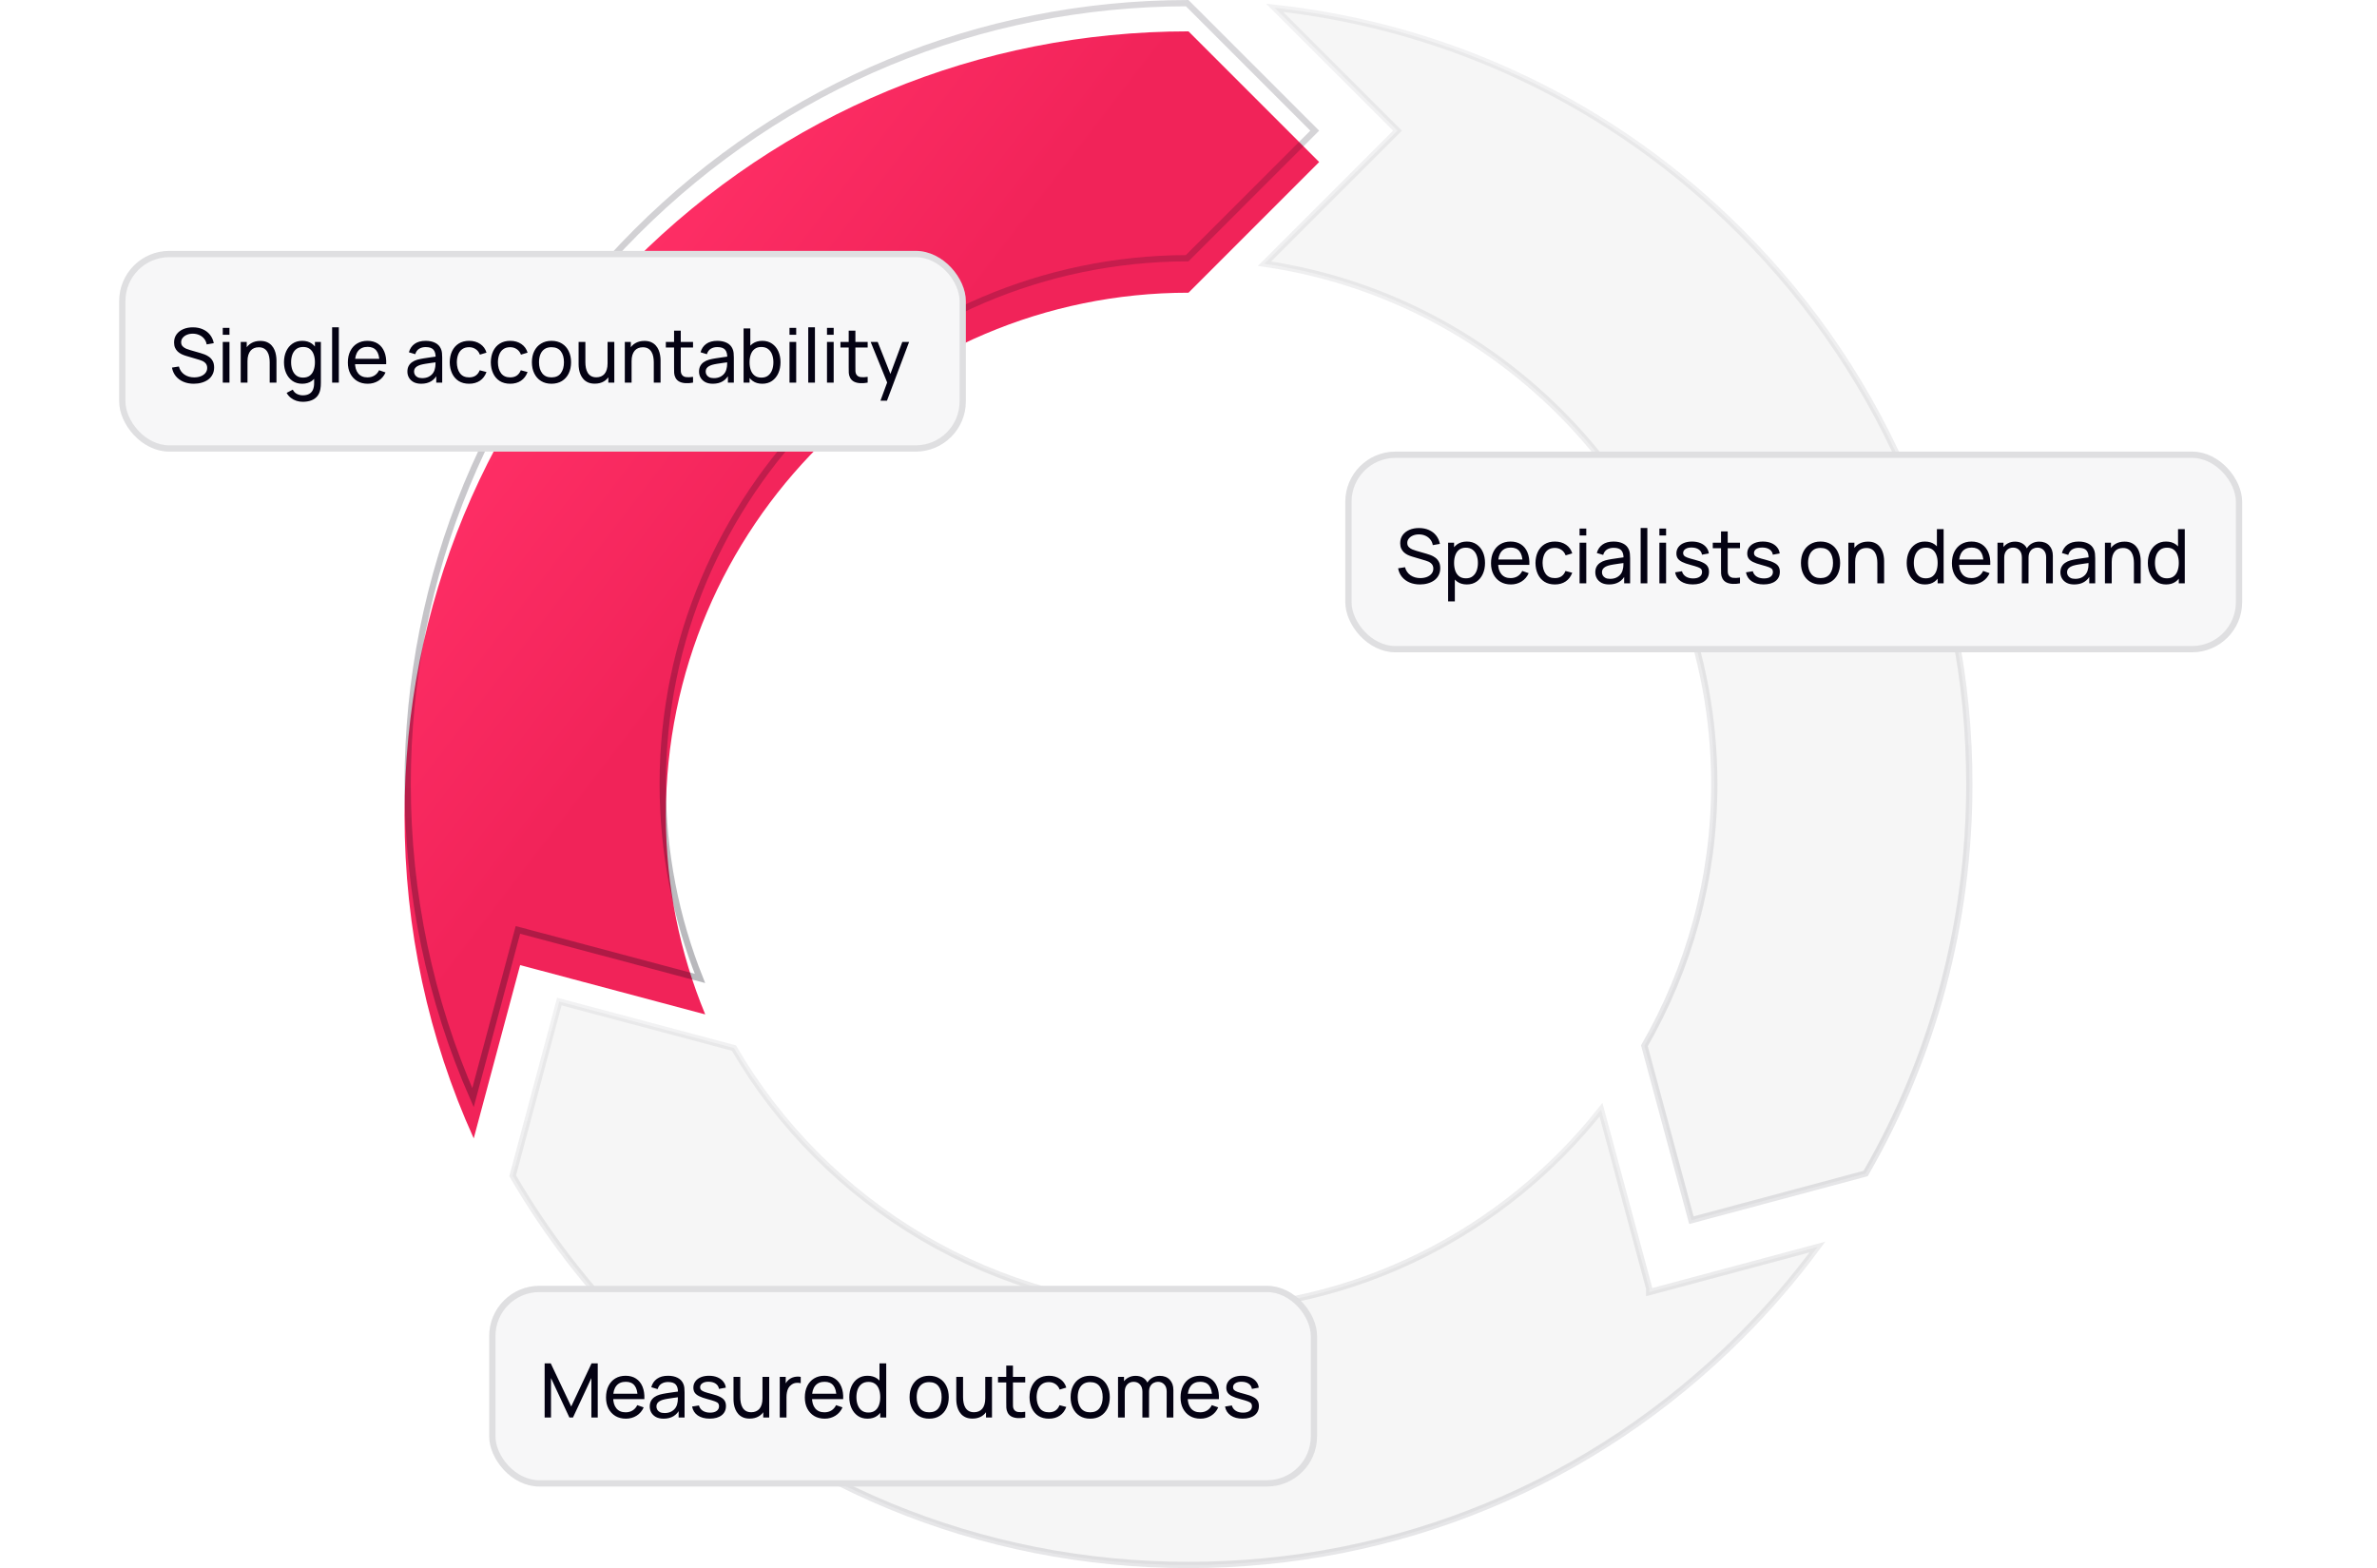 <svg width="379" height="250" viewBox="0 0 379 250" fill="none" xmlns="http://www.w3.org/2000/svg">
<g filter="url(#filter0_i_176_4721)">
<path d="M82.933 148.867L112.446 156.729C108.4 146.946 106.167 136.229 106.167 125C106.167 79.05 143.55 41.667 189.5 41.667L210.333 20.833L189.5 0C156.108 0 124.721 13.004 101.112 36.612C77.5 60.221 64.5 91.612 64.5 125C64.5 143.058 68.304 160.525 75.533 176.496L82.933 148.867Z" fill="url(#paint0_linear_176_4721)"/>
</g>
<path d="M209.626 20.833L189.291 41.168C143.161 41.281 105.667 78.844 105.667 125C105.667 135.94 107.774 146.398 111.604 155.987L83.062 148.384L82.579 148.255L82.45 148.737L75.416 175.001C68.589 159.446 65 142.503 65 125C65 91.745 77.947 60.48 101.466 36.966C124.932 13.5 156.112 0.554 189.294 0.501L209.626 20.833Z" stroke="url(#paint1_linear_176_4721)"/>
<path d="M117.019 167.093C131.559 192.037 158.605 208.837 189.5 208.837C216.136 208.837 239.905 196.348 255.272 176.924L262.954 205.419V206.01L263.584 205.841L289.784 198.82C286.094 203.813 282.005 208.568 277.534 213.038C254.02 236.557 222.759 249.504 189.5 249.504C156.241 249.504 124.98 236.557 101.466 213.038C93.713 205.286 87.109 196.689 81.741 187.457L89.183 159.678L117.019 167.093Z" fill="#F6F6F6" stroke="url(#paint2_linear_176_4721)"/>
<path d="M203.236 1.246C231.295 4.304 257.289 16.721 277.534 36.967C301.048 60.481 314 91.745 314 125C314 147.154 308.254 168.414 297.466 187.094L269.685 194.537L262.189 166.726C269.276 154.431 273.333 140.182 273.333 125C273.333 82.886 242.12 47.929 201.613 42.043L222.47 21.187L222.823 20.834L222.47 20.48L203.236 1.246Z" fill="#F6F6F6" stroke="url(#paint3_linear_176_4721)"/>
<rect x="19" y="40" width="135" height="32" rx="8" fill="#F7F7F8"/>
<rect x="19.5" y="40.5" width="134" height="31" rx="7.5" stroke="#040213" stroke-opacity="0.1"/>
<path d="M30.906 61.18C30.294 61.18 29.742 61.076 29.25 60.868C28.762 60.66 28.358 60.364 28.038 59.98C27.722 59.592 27.516 59.134 27.42 58.606L28.524 58.432C28.664 58.976 28.954 59.402 29.394 59.71C29.838 60.014 30.36 60.166 30.96 60.166C31.348 60.166 31.698 60.106 32.01 59.986C32.326 59.862 32.576 59.686 32.76 59.458C32.944 59.23 33.036 58.96 33.036 58.648C33.036 58.456 33.002 58.292 32.934 58.156C32.87 58.016 32.78 57.898 32.664 57.802C32.552 57.702 32.424 57.618 32.28 57.55C32.136 57.482 31.986 57.426 31.83 57.382L29.628 56.728C29.388 56.656 29.156 56.566 28.932 56.458C28.708 56.346 28.508 56.208 28.332 56.044C28.156 55.876 28.016 55.676 27.912 55.444C27.808 55.208 27.756 54.93 27.756 54.61C27.756 54.098 27.888 53.662 28.152 53.302C28.42 52.938 28.782 52.66 29.238 52.468C29.694 52.276 30.208 52.182 30.78 52.186C31.36 52.19 31.878 52.294 32.334 52.498C32.794 52.698 33.174 52.986 33.474 53.362C33.778 53.738 33.982 54.188 34.086 54.712L32.952 54.91C32.892 54.558 32.758 54.256 32.55 54.004C32.346 53.748 32.09 53.552 31.782 53.416C31.474 53.276 31.136 53.204 30.768 53.2C30.416 53.196 30.098 53.252 29.814 53.368C29.53 53.484 29.304 53.646 29.136 53.854C28.968 54.058 28.884 54.294 28.884 54.562C28.884 54.826 28.96 55.04 29.112 55.204C29.264 55.364 29.45 55.492 29.67 55.588C29.894 55.68 30.112 55.756 30.324 55.816L31.968 56.29C32.156 56.342 32.372 56.414 32.616 56.506C32.864 56.598 33.104 56.728 33.336 56.896C33.568 57.06 33.76 57.28 33.912 57.556C34.064 57.828 34.14 58.172 34.14 58.588C34.14 59.004 34.056 59.374 33.888 59.698C33.724 60.022 33.494 60.294 33.198 60.514C32.902 60.73 32.558 60.894 32.166 61.006C31.774 61.122 31.354 61.18 30.906 61.18ZM35.519 53.374V52.27H36.587V53.374H35.519ZM35.519 61V54.52H36.587V61H35.519ZM43.001 61V57.754C43.001 57.446 42.973 57.15 42.917 56.866C42.865 56.582 42.771 56.328 42.635 56.104C42.503 55.876 42.323 55.696 42.095 55.564C41.871 55.432 41.587 55.366 41.243 55.366C40.975 55.366 40.731 55.412 40.511 55.504C40.295 55.592 40.109 55.728 39.953 55.912C39.797 56.096 39.675 56.328 39.587 56.608C39.503 56.884 39.461 57.21 39.461 57.586L38.759 57.37C38.759 56.742 38.871 56.204 39.095 55.756C39.323 55.304 39.641 54.958 40.049 54.718C40.461 54.474 40.945 54.352 41.501 54.352C41.921 54.352 42.279 54.418 42.575 54.55C42.871 54.682 43.117 54.858 43.313 55.078C43.509 55.294 43.663 55.538 43.775 55.81C43.887 56.078 43.965 56.352 44.009 56.632C44.057 56.908 44.081 57.17 44.081 57.418V61H43.001ZM38.381 61V54.52H39.341V56.254H39.461V61H38.381ZM48.263 64.06C47.923 64.06 47.591 64.008 47.267 63.904C46.943 63.8 46.645 63.642 46.373 63.43C46.105 63.222 45.881 62.958 45.701 62.638L46.679 62.122C46.839 62.438 47.065 62.668 47.357 62.812C47.653 62.956 47.957 63.028 48.269 63.028C48.681 63.028 49.023 62.952 49.295 62.8C49.567 62.652 49.767 62.43 49.895 62.134C50.027 61.838 50.091 61.47 50.087 61.03V59.26H50.213V54.52H51.161V61.042C51.161 61.218 51.155 61.388 51.143 61.552C51.135 61.716 51.115 61.878 51.083 62.038C50.999 62.498 50.833 62.876 50.585 63.172C50.337 63.472 50.017 63.694 49.625 63.838C49.233 63.986 48.779 64.06 48.263 64.06ZM48.185 61.18C47.581 61.18 47.063 61.03 46.631 60.73C46.199 60.426 45.865 60.016 45.629 59.5C45.397 58.984 45.281 58.402 45.281 57.754C45.281 57.106 45.397 56.524 45.629 56.008C45.865 55.492 46.199 55.086 46.631 54.79C47.063 54.49 47.579 54.34 48.179 54.34C48.791 54.34 49.305 54.488 49.721 54.784C50.137 55.08 50.451 55.486 50.663 56.002C50.879 56.518 50.987 57.102 50.987 57.754C50.987 58.398 50.879 58.98 50.663 59.5C50.451 60.016 50.137 60.426 49.721 60.73C49.305 61.03 48.793 61.18 48.185 61.18ZM48.317 60.202C48.753 60.202 49.111 60.098 49.391 59.89C49.671 59.678 49.877 59.388 50.009 59.02C50.145 58.648 50.213 58.226 50.213 57.754C50.213 57.274 50.145 56.852 50.009 56.488C49.877 56.12 49.673 55.834 49.397 55.63C49.121 55.422 48.771 55.318 48.347 55.318C47.907 55.318 47.543 55.426 47.255 55.642C46.971 55.858 46.759 56.15 46.619 56.518C46.483 56.886 46.415 57.298 46.415 57.754C46.415 58.214 46.485 58.63 46.625 59.002C46.765 59.37 46.975 59.662 47.255 59.878C47.539 60.094 47.893 60.202 48.317 60.202ZM52.956 61V52.18H54.024V61H52.956ZM58.632 61.18C57.996 61.18 57.44 61.04 56.964 60.76C56.492 60.476 56.124 60.082 55.86 59.578C55.596 59.07 55.464 58.478 55.464 57.802C55.464 57.094 55.594 56.482 55.854 55.966C56.114 55.446 56.476 55.046 56.94 54.766C57.408 54.482 57.956 54.34 58.584 54.34C59.236 54.34 59.79 54.49 60.246 54.79C60.706 55.09 61.05 55.518 61.278 56.074C61.51 56.63 61.61 57.292 61.578 58.06H60.498V57.676C60.486 56.88 60.324 56.286 60.012 55.894C59.7 55.498 59.236 55.3 58.62 55.3C57.96 55.3 57.458 55.512 57.114 55.936C56.77 56.36 56.598 56.968 56.598 57.76C56.598 58.524 56.77 59.116 57.114 59.536C57.458 59.956 57.948 60.166 58.584 60.166C59.012 60.166 59.384 60.068 59.7 59.872C60.016 59.676 60.264 59.394 60.444 59.026L61.47 59.38C61.218 59.952 60.838 60.396 60.33 60.712C59.826 61.024 59.26 61.18 58.632 61.18ZM56.238 58.06V57.202H61.026V58.06H56.238ZM67.159 61.18C66.675 61.18 66.269 61.092 65.941 60.916C65.617 60.736 65.371 60.5 65.203 60.208C65.039 59.916 64.957 59.596 64.957 59.248C64.957 58.908 65.021 58.614 65.149 58.366C65.281 58.114 65.465 57.906 65.701 57.742C65.937 57.574 66.219 57.442 66.547 57.346C66.855 57.262 67.199 57.19 67.579 57.13C67.963 57.066 68.351 57.008 68.743 56.956C69.135 56.904 69.501 56.854 69.841 56.806L69.457 57.028C69.469 56.452 69.353 56.026 69.109 55.75C68.869 55.474 68.453 55.336 67.861 55.336C67.469 55.336 67.125 55.426 66.829 55.606C66.537 55.782 66.331 56.07 66.211 56.47L65.197 56.164C65.353 55.596 65.655 55.15 66.103 54.826C66.551 54.502 67.141 54.34 67.873 54.34C68.461 54.34 68.965 54.446 69.385 54.658C69.809 54.866 70.113 55.182 70.297 55.606C70.389 55.806 70.447 56.024 70.471 56.26C70.495 56.492 70.507 56.736 70.507 56.992V61H69.559V59.446L69.781 59.59C69.537 60.114 69.195 60.51 68.755 60.778C68.319 61.046 67.787 61.18 67.159 61.18ZM67.321 60.286C67.705 60.286 68.037 60.218 68.317 60.082C68.601 59.942 68.829 59.76 69.001 59.536C69.173 59.308 69.285 59.06 69.337 58.792C69.397 58.592 69.429 58.37 69.433 58.126C69.441 57.878 69.445 57.688 69.445 57.556L69.817 57.718C69.469 57.766 69.127 57.812 68.791 57.856C68.455 57.9 68.137 57.948 67.837 58C67.537 58.048 67.267 58.106 67.027 58.174C66.851 58.23 66.685 58.302 66.529 58.39C66.377 58.478 66.253 58.592 66.157 58.732C66.065 58.868 66.019 59.038 66.019 59.242C66.019 59.418 66.063 59.586 66.151 59.746C66.243 59.906 66.383 60.036 66.571 60.136C66.763 60.236 67.013 60.286 67.321 60.286ZM74.797 61.18C74.141 61.18 73.583 61.034 73.123 60.742C72.667 60.446 72.319 60.04 72.079 59.524C71.839 59.008 71.715 58.42 71.707 57.76C71.715 57.084 71.841 56.49 72.085 55.978C72.333 55.462 72.687 55.06 73.147 54.772C73.607 54.484 74.161 54.34 74.809 54.34C75.493 54.34 76.081 54.508 76.573 54.844C77.069 55.18 77.401 55.64 77.569 56.224L76.513 56.542C76.377 56.166 76.155 55.874 75.847 55.666C75.543 55.458 75.193 55.354 74.797 55.354C74.353 55.354 73.987 55.458 73.699 55.666C73.411 55.87 73.197 56.154 73.057 56.518C72.917 56.878 72.845 57.292 72.841 57.76C72.849 58.48 73.015 59.062 73.339 59.506C73.667 59.946 74.153 60.166 74.797 60.166C75.221 60.166 75.573 60.07 75.853 59.878C76.133 59.682 76.345 59.4 76.489 59.032L77.569 59.314C77.345 59.918 76.995 60.38 76.519 60.7C76.043 61.02 75.469 61.18 74.797 61.18ZM81.347 61.18C80.691 61.18 80.133 61.034 79.673 60.742C79.217 60.446 78.869 60.04 78.629 59.524C78.389 59.008 78.265 58.42 78.257 57.76C78.265 57.084 78.391 56.49 78.635 55.978C78.883 55.462 79.237 55.06 79.697 54.772C80.157 54.484 80.711 54.34 81.359 54.34C82.043 54.34 82.631 54.508 83.123 54.844C83.619 55.18 83.951 55.64 84.119 56.224L83.063 56.542C82.927 56.166 82.705 55.874 82.397 55.666C82.093 55.458 81.743 55.354 81.347 55.354C80.903 55.354 80.537 55.458 80.249 55.666C79.961 55.87 79.747 56.154 79.607 56.518C79.467 56.878 79.395 57.292 79.391 57.76C79.399 58.48 79.565 59.062 79.889 59.506C80.217 59.946 80.703 60.166 81.347 60.166C81.771 60.166 82.123 60.07 82.403 59.878C82.683 59.682 82.895 59.4 83.039 59.032L84.119 59.314C83.895 59.918 83.545 60.38 83.069 60.7C82.593 61.02 82.019 61.18 81.347 61.18ZM87.928 61.18C87.284 61.18 86.728 61.034 86.26 60.742C85.796 60.45 85.438 60.046 85.186 59.53C84.934 59.014 84.808 58.422 84.808 57.754C84.808 57.074 84.936 56.478 85.192 55.966C85.448 55.454 85.81 55.056 86.278 54.772C86.746 54.484 87.296 54.34 87.928 54.34C88.576 54.34 89.134 54.486 89.602 54.778C90.07 55.066 90.428 55.468 90.676 55.984C90.928 56.496 91.054 57.086 91.054 57.754C91.054 58.43 90.928 59.026 90.676 59.542C90.424 60.054 90.064 60.456 89.596 60.748C89.128 61.036 88.572 61.18 87.928 61.18ZM87.928 60.166C88.6 60.166 89.1 59.942 89.428 59.494C89.756 59.046 89.92 58.466 89.92 57.754C89.92 57.022 89.754 56.44 89.422 56.008C89.09 55.572 88.592 55.354 87.928 55.354C87.476 55.354 87.104 55.456 86.812 55.66C86.52 55.864 86.302 56.146 86.158 56.506C86.014 56.866 85.942 57.282 85.942 57.754C85.942 58.482 86.11 59.066 86.446 59.506C86.782 59.946 87.276 60.166 87.928 60.166ZM94.835 61.168C94.419 61.168 94.061 61.102 93.761 60.97C93.465 60.838 93.219 60.662 93.023 60.442C92.827 60.222 92.673 59.978 92.561 59.71C92.449 59.442 92.369 59.168 92.321 58.888C92.277 58.608 92.255 58.346 92.255 58.102V54.52H93.335V57.766C93.335 58.07 93.363 58.364 93.419 58.648C93.475 58.932 93.569 59.188 93.701 59.416C93.837 59.644 94.017 59.824 94.241 59.956C94.469 60.088 94.753 60.154 95.093 60.154C95.361 60.154 95.605 60.108 95.825 60.016C96.045 59.924 96.233 59.788 96.389 59.608C96.545 59.424 96.665 59.192 96.749 58.912C96.833 58.632 96.875 58.306 96.875 57.934L97.577 58.15C97.577 58.774 97.463 59.312 97.235 59.764C97.011 60.216 96.693 60.564 96.281 60.808C95.873 61.048 95.391 61.168 94.835 61.168ZM96.995 61V59.266H96.875V54.52H97.949V61H96.995ZM104.243 61V57.754C104.243 57.446 104.215 57.15 104.159 56.866C104.107 56.582 104.013 56.328 103.877 56.104C103.745 55.876 103.565 55.696 103.337 55.564C103.113 55.432 102.829 55.366 102.485 55.366C102.217 55.366 101.973 55.412 101.753 55.504C101.537 55.592 101.351 55.728 101.195 55.912C101.039 56.096 100.917 56.328 100.829 56.608C100.745 56.884 100.703 57.21 100.703 57.586L100.001 57.37C100.001 56.742 100.113 56.204 100.337 55.756C100.565 55.304 100.883 54.958 101.291 54.718C101.703 54.474 102.187 54.352 102.743 54.352C103.163 54.352 103.521 54.418 103.817 54.55C104.113 54.682 104.359 54.858 104.555 55.078C104.751 55.294 104.905 55.538 105.017 55.81C105.129 56.078 105.207 56.352 105.251 56.632C105.299 56.908 105.323 57.17 105.323 57.418V61H104.243ZM99.623 61V54.52H100.583V56.254H100.703V61H99.623ZM110.501 61C110.117 61.076 109.737 61.106 109.361 61.09C108.989 61.078 108.657 61.004 108.365 60.868C108.073 60.728 107.851 60.512 107.699 60.22C107.571 59.964 107.501 59.706 107.489 59.446C107.481 59.182 107.477 58.884 107.477 58.552V52.72H108.545V58.504C108.545 58.768 108.547 58.994 108.551 59.182C108.559 59.37 108.601 59.532 108.677 59.668C108.821 59.924 109.049 60.074 109.361 60.118C109.677 60.162 110.057 60.15 110.501 60.082V61ZM106.163 55.402V54.52H110.501V55.402H106.163ZM113.659 61.18C113.175 61.18 112.769 61.092 112.441 60.916C112.117 60.736 111.871 60.5 111.703 60.208C111.539 59.916 111.457 59.596 111.457 59.248C111.457 58.908 111.521 58.614 111.649 58.366C111.781 58.114 111.965 57.906 112.201 57.742C112.437 57.574 112.719 57.442 113.047 57.346C113.355 57.262 113.699 57.19 114.079 57.13C114.463 57.066 114.851 57.008 115.243 56.956C115.635 56.904 116.001 56.854 116.341 56.806L115.957 57.028C115.969 56.452 115.853 56.026 115.609 55.75C115.369 55.474 114.953 55.336 114.361 55.336C113.969 55.336 113.625 55.426 113.329 55.606C113.037 55.782 112.831 56.07 112.711 56.47L111.697 56.164C111.853 55.596 112.155 55.15 112.603 54.826C113.051 54.502 113.641 54.34 114.373 54.34C114.961 54.34 115.465 54.446 115.885 54.658C116.309 54.866 116.613 55.182 116.797 55.606C116.889 55.806 116.947 56.024 116.971 56.26C116.995 56.492 117.007 56.736 117.007 56.992V61H116.059V59.446L116.281 59.59C116.037 60.114 115.695 60.51 115.255 60.778C114.819 61.046 114.287 61.18 113.659 61.18ZM113.821 60.286C114.205 60.286 114.537 60.218 114.817 60.082C115.101 59.942 115.329 59.76 115.501 59.536C115.673 59.308 115.785 59.06 115.837 58.792C115.897 58.592 115.929 58.37 115.933 58.126C115.941 57.878 115.945 57.688 115.945 57.556L116.317 57.718C115.969 57.766 115.627 57.812 115.291 57.856C114.955 57.9 114.637 57.948 114.337 58C114.037 58.048 113.767 58.106 113.527 58.174C113.351 58.23 113.185 58.302 113.029 58.39C112.877 58.478 112.753 58.592 112.657 58.732C112.565 58.868 112.519 59.038 112.519 59.242C112.519 59.418 112.563 59.586 112.651 59.746C112.743 59.906 112.883 60.036 113.071 60.136C113.263 60.236 113.513 60.286 113.821 60.286ZM121.543 61.18C120.935 61.18 120.423 61.03 120.007 60.73C119.591 60.426 119.275 60.016 119.059 59.5C118.847 58.98 118.741 58.398 118.741 57.754C118.741 57.102 118.847 56.518 119.059 56.002C119.275 55.486 119.591 55.08 120.007 54.784C120.427 54.488 120.941 54.34 121.549 54.34C122.149 54.34 122.665 54.49 123.097 54.79C123.533 55.086 123.867 55.492 124.099 56.008C124.331 56.524 124.447 57.106 124.447 57.754C124.447 58.402 124.331 58.984 124.099 59.5C123.867 60.016 123.533 60.426 123.097 60.73C122.665 61.03 122.147 61.18 121.543 61.18ZM118.561 61V52.36H119.635V56.23H119.515V61H118.561ZM121.411 60.202C121.839 60.202 122.193 60.094 122.473 59.878C122.753 59.662 122.963 59.37 123.103 59.002C123.243 58.63 123.313 58.214 123.313 57.754C123.313 57.298 123.243 56.886 123.103 56.518C122.967 56.15 122.755 55.858 122.467 55.642C122.183 55.426 121.821 55.318 121.381 55.318C120.961 55.318 120.613 55.422 120.337 55.63C120.061 55.834 119.855 56.12 119.719 56.488C119.583 56.852 119.515 57.274 119.515 57.754C119.515 58.226 119.581 58.648 119.713 59.02C119.849 59.388 120.057 59.678 120.337 59.89C120.617 60.098 120.975 60.202 121.411 60.202ZM125.882 53.374V52.27H126.95V53.374H125.882ZM125.882 61V54.52H126.95V61H125.882ZM128.87 61V52.18H129.938V61H128.87ZM131.858 53.374V52.27H132.926V53.374H131.858ZM131.858 61V54.52H132.926V61H131.858ZM138.345 61C137.961 61.076 137.581 61.106 137.205 61.09C136.833 61.078 136.501 61.004 136.209 60.868C135.917 60.728 135.695 60.512 135.543 60.22C135.415 59.964 135.345 59.706 135.333 59.446C135.325 59.182 135.321 58.884 135.321 58.552V52.72H136.389V58.504C136.389 58.768 136.391 58.994 136.395 59.182C136.403 59.37 136.445 59.532 136.521 59.668C136.665 59.924 136.893 60.074 137.205 60.118C137.521 60.162 137.901 60.15 138.345 60.082V61ZM134.007 55.402V54.52H138.345V55.402H134.007ZM140.385 63.88L141.639 60.472L141.657 61.48L138.825 54.52H139.947L142.167 60.118H141.783L143.865 54.52H144.951L141.423 63.88H140.385Z" fill="#040213"/>
<rect x="214.5" y="72" width="143" height="32" rx="8" fill="#F7F7F8"/>
<rect x="215" y="72.5" width="142" height="31" rx="7.5" stroke="#040213" stroke-opacity="0.1"/>
<path d="M226.406 93.18C225.794 93.18 225.242 93.076 224.75 92.868C224.262 92.66 223.858 92.364 223.538 91.98C223.222 91.592 223.016 91.134 222.92 90.606L224.024 90.432C224.164 90.976 224.454 91.402 224.894 91.71C225.338 92.014 225.86 92.166 226.46 92.166C226.848 92.166 227.198 92.106 227.51 91.986C227.826 91.862 228.076 91.686 228.26 91.458C228.444 91.23 228.536 90.96 228.536 90.648C228.536 90.456 228.502 90.292 228.434 90.156C228.37 90.016 228.28 89.898 228.164 89.802C228.052 89.702 227.924 89.618 227.78 89.55C227.636 89.482 227.486 89.426 227.33 89.382L225.128 88.728C224.888 88.656 224.656 88.566 224.432 88.458C224.208 88.346 224.008 88.208 223.832 88.044C223.656 87.876 223.516 87.676 223.412 87.444C223.308 87.208 223.256 86.93 223.256 86.61C223.256 86.098 223.388 85.662 223.652 85.302C223.92 84.938 224.282 84.66 224.738 84.468C225.194 84.276 225.708 84.182 226.28 84.186C226.86 84.19 227.378 84.294 227.834 84.498C228.294 84.698 228.674 84.986 228.974 85.362C229.278 85.738 229.482 86.188 229.586 86.712L228.452 86.91C228.392 86.558 228.258 86.256 228.05 86.004C227.846 85.748 227.59 85.552 227.282 85.416C226.974 85.276 226.636 85.204 226.268 85.2C225.916 85.196 225.598 85.252 225.314 85.368C225.03 85.484 224.804 85.646 224.636 85.854C224.468 86.058 224.384 86.294 224.384 86.562C224.384 86.826 224.46 87.04 224.612 87.204C224.764 87.364 224.95 87.492 225.17 87.588C225.394 87.68 225.612 87.756 225.824 87.816L227.468 88.29C227.656 88.342 227.872 88.414 228.116 88.506C228.364 88.598 228.604 88.728 228.836 88.896C229.068 89.06 229.26 89.28 229.412 89.556C229.564 89.828 229.64 90.172 229.64 90.588C229.64 91.004 229.556 91.374 229.388 91.698C229.224 92.022 228.994 92.294 228.698 92.514C228.402 92.73 228.058 92.894 227.666 93.006C227.274 93.122 226.854 93.18 226.406 93.18ZM233.875 93.18C233.267 93.18 232.755 93.03 232.339 92.73C231.923 92.426 231.607 92.016 231.391 91.5C231.179 90.98 231.073 90.398 231.073 89.754C231.073 89.102 231.179 88.518 231.391 88.002C231.607 87.486 231.923 87.08 232.339 86.784C232.759 86.488 233.273 86.34 233.881 86.34C234.481 86.34 234.997 86.49 235.429 86.79C235.865 87.086 236.199 87.492 236.431 88.008C236.663 88.524 236.779 89.106 236.779 89.754C236.779 90.402 236.663 90.984 236.431 91.5C236.199 92.016 235.865 92.426 235.429 92.73C234.997 93.03 234.479 93.18 233.875 93.18ZM230.893 95.88V86.52H231.847V91.29H231.967V95.88H230.893ZM233.743 92.202C234.171 92.202 234.525 92.094 234.805 91.878C235.085 91.662 235.295 91.37 235.435 91.002C235.575 90.63 235.645 90.214 235.645 89.754C235.645 89.298 235.575 88.886 235.435 88.518C235.299 88.15 235.087 87.858 234.799 87.642C234.515 87.426 234.153 87.318 233.713 87.318C233.293 87.318 232.945 87.422 232.669 87.63C232.393 87.834 232.187 88.12 232.051 88.488C231.915 88.852 231.847 89.274 231.847 89.754C231.847 90.226 231.913 90.648 232.045 91.02C232.181 91.388 232.389 91.678 232.669 91.89C232.949 92.098 233.307 92.202 233.743 92.202ZM240.902 93.18C240.266 93.18 239.71 93.04 239.234 92.76C238.762 92.476 238.394 92.082 238.13 91.578C237.866 91.07 237.734 90.478 237.734 89.802C237.734 89.094 237.864 88.482 238.124 87.966C238.384 87.446 238.746 87.046 239.21 86.766C239.678 86.482 240.226 86.34 240.854 86.34C241.506 86.34 242.06 86.49 242.516 86.79C242.976 87.09 243.32 87.518 243.548 88.074C243.78 88.63 243.88 89.292 243.848 90.06H242.768V89.676C242.756 88.88 242.594 88.286 242.282 87.894C241.97 87.498 241.506 87.3 240.89 87.3C240.23 87.3 239.728 87.512 239.384 87.936C239.04 88.36 238.868 88.968 238.868 89.76C238.868 90.524 239.04 91.116 239.384 91.536C239.728 91.956 240.218 92.166 240.854 92.166C241.282 92.166 241.654 92.068 241.97 91.872C242.286 91.676 242.534 91.394 242.714 91.026L243.74 91.38C243.488 91.952 243.108 92.396 242.6 92.712C242.096 93.024 241.53 93.18 240.902 93.18ZM238.508 90.06V89.202H243.296V90.06H238.508ZM247.914 93.18C247.258 93.18 246.7 93.034 246.24 92.742C245.784 92.446 245.436 92.04 245.196 91.524C244.956 91.008 244.832 90.42 244.824 89.76C244.832 89.084 244.958 88.49 245.202 87.978C245.45 87.462 245.804 87.06 246.264 86.772C246.724 86.484 247.278 86.34 247.926 86.34C248.61 86.34 249.198 86.508 249.69 86.844C250.186 87.18 250.518 87.64 250.686 88.224L249.63 88.542C249.494 88.166 249.272 87.874 248.964 87.666C248.66 87.458 248.31 87.354 247.914 87.354C247.47 87.354 247.104 87.458 246.816 87.666C246.528 87.87 246.314 88.154 246.174 88.518C246.034 88.878 245.962 89.292 245.958 89.76C245.966 90.48 246.132 91.062 246.456 91.506C246.784 91.946 247.27 92.166 247.914 92.166C248.338 92.166 248.69 92.07 248.97 91.878C249.25 91.682 249.462 91.4 249.606 91.032L250.686 91.314C250.462 91.918 250.112 92.38 249.636 92.7C249.16 93.02 248.586 93.18 247.914 93.18ZM251.855 85.374V84.27H252.923V85.374H251.855ZM251.855 93V86.52H252.923V93H251.855ZM256.565 93.18C256.081 93.18 255.675 93.092 255.347 92.916C255.023 92.736 254.777 92.5 254.609 92.208C254.445 91.916 254.363 91.596 254.363 91.248C254.363 90.908 254.427 90.614 254.555 90.366C254.687 90.114 254.871 89.906 255.107 89.742C255.343 89.574 255.625 89.442 255.953 89.346C256.261 89.262 256.605 89.19 256.985 89.13C257.369 89.066 257.757 89.008 258.149 88.956C258.541 88.904 258.907 88.854 259.247 88.806L258.863 89.028C258.875 88.452 258.759 88.026 258.515 87.75C258.275 87.474 257.859 87.336 257.267 87.336C256.875 87.336 256.531 87.426 256.235 87.606C255.943 87.782 255.737 88.07 255.617 88.47L254.603 88.164C254.759 87.596 255.061 87.15 255.509 86.826C255.957 86.502 256.547 86.34 257.279 86.34C257.867 86.34 258.371 86.446 258.791 86.658C259.215 86.866 259.519 87.182 259.703 87.606C259.795 87.806 259.853 88.024 259.877 88.26C259.901 88.492 259.913 88.736 259.913 88.992V93H258.965V91.446L259.187 91.59C258.943 92.114 258.601 92.51 258.161 92.778C257.725 93.046 257.193 93.18 256.565 93.18ZM256.727 92.286C257.111 92.286 257.443 92.218 257.723 92.082C258.007 91.942 258.235 91.76 258.407 91.536C258.579 91.308 258.691 91.06 258.743 90.792C258.803 90.592 258.835 90.37 258.839 90.126C258.847 89.878 258.851 89.688 258.851 89.556L259.223 89.718C258.875 89.766 258.533 89.812 258.197 89.856C257.861 89.9 257.543 89.948 257.243 90C256.943 90.048 256.673 90.106 256.433 90.174C256.257 90.23 256.091 90.302 255.935 90.39C255.783 90.478 255.659 90.592 255.563 90.732C255.471 90.868 255.425 91.038 255.425 91.242C255.425 91.418 255.469 91.586 255.557 91.746C255.649 91.906 255.789 92.036 255.977 92.136C256.169 92.236 256.419 92.286 256.727 92.286ZM261.593 93V84.18H262.661V93H261.593ZM264.581 85.374V84.27H265.649V85.374H264.581ZM264.581 93V86.52H265.649V93H264.581ZM269.897 93.174C269.125 93.174 268.491 93.006 267.995 92.67C267.503 92.33 267.201 91.856 267.089 91.248L268.181 91.074C268.269 91.426 268.471 91.706 268.787 91.914C269.103 92.118 269.495 92.22 269.963 92.22C270.407 92.22 270.755 92.128 271.007 91.944C271.259 91.76 271.385 91.51 271.385 91.194C271.385 91.01 271.343 90.862 271.259 90.75C271.175 90.634 271.001 90.526 270.737 90.426C270.477 90.326 270.083 90.206 269.555 90.066C268.983 89.914 268.533 89.756 268.205 89.592C267.877 89.428 267.643 89.238 267.503 89.022C267.363 88.806 267.293 88.544 267.293 88.236C267.293 87.856 267.397 87.524 267.605 87.24C267.813 86.952 268.103 86.73 268.475 86.574C268.851 86.418 269.287 86.34 269.783 86.34C270.275 86.34 270.715 86.418 271.103 86.574C271.491 86.73 271.803 86.952 272.039 87.24C272.279 87.524 272.421 87.856 272.465 88.236L271.373 88.434C271.321 88.086 271.153 87.812 270.869 87.612C270.589 87.412 270.227 87.306 269.783 87.294C269.363 87.278 269.021 87.352 268.757 87.516C268.497 87.68 268.367 87.902 268.367 88.182C268.367 88.338 268.415 88.472 268.511 88.584C268.611 88.696 268.793 88.802 269.057 88.902C269.325 89.002 269.713 89.116 270.221 89.244C270.793 89.388 271.243 89.546 271.571 89.718C271.903 89.886 272.139 90.086 272.279 90.318C272.419 90.546 272.489 90.828 272.489 91.164C272.489 91.788 272.259 92.28 271.799 92.64C271.339 92.996 270.705 93.174 269.897 93.174ZM277.431 93C277.047 93.076 276.667 93.106 276.291 93.09C275.919 93.078 275.587 93.004 275.295 92.868C275.003 92.728 274.781 92.512 274.629 92.22C274.501 91.964 274.431 91.706 274.419 91.446C274.411 91.182 274.407 90.884 274.407 90.552V84.72H275.475V90.504C275.475 90.768 275.477 90.994 275.481 91.182C275.489 91.37 275.531 91.532 275.607 91.668C275.751 91.924 275.979 92.074 276.291 92.118C276.607 92.162 276.987 92.15 277.431 92.082V93ZM273.093 87.402V86.52H277.431V87.402H273.093ZM281.194 93.174C280.422 93.174 279.788 93.006 279.292 92.67C278.8 92.33 278.498 91.856 278.386 91.248L279.478 91.074C279.566 91.426 279.768 91.706 280.084 91.914C280.4 92.118 280.792 92.22 281.26 92.22C281.704 92.22 282.052 92.128 282.304 91.944C282.556 91.76 282.682 91.51 282.682 91.194C282.682 91.01 282.64 90.862 282.556 90.75C282.472 90.634 282.298 90.526 282.034 90.426C281.774 90.326 281.38 90.206 280.852 90.066C280.28 89.914 279.83 89.756 279.502 89.592C279.174 89.428 278.94 89.238 278.8 89.022C278.66 88.806 278.59 88.544 278.59 88.236C278.59 87.856 278.694 87.524 278.902 87.24C279.11 86.952 279.4 86.73 279.772 86.574C280.148 86.418 280.584 86.34 281.08 86.34C281.572 86.34 282.012 86.418 282.4 86.574C282.788 86.73 283.1 86.952 283.336 87.24C283.576 87.524 283.718 87.856 283.762 88.236L282.67 88.434C282.618 88.086 282.45 87.812 282.166 87.612C281.886 87.412 281.524 87.306 281.08 87.294C280.66 87.278 280.318 87.352 280.054 87.516C279.794 87.68 279.664 87.902 279.664 88.182C279.664 88.338 279.712 88.472 279.808 88.584C279.908 88.696 280.09 88.802 280.354 88.902C280.622 89.002 281.01 89.116 281.518 89.244C282.09 89.388 282.54 89.546 282.868 89.718C283.2 89.886 283.436 90.086 283.576 90.318C283.716 90.546 283.786 90.828 283.786 91.164C283.786 91.788 283.556 92.28 283.096 92.64C282.636 92.996 282.002 93.174 281.194 93.174ZM290.272 93.18C289.628 93.18 289.072 93.034 288.604 92.742C288.14 92.45 287.782 92.046 287.53 91.53C287.278 91.014 287.152 90.422 287.152 89.754C287.152 89.074 287.28 88.478 287.536 87.966C287.792 87.454 288.154 87.056 288.622 86.772C289.09 86.484 289.64 86.34 290.272 86.34C290.92 86.34 291.478 86.486 291.946 86.778C292.414 87.066 292.772 87.468 293.02 87.984C293.272 88.496 293.398 89.086 293.398 89.754C293.398 90.43 293.272 91.026 293.02 91.542C292.768 92.054 292.408 92.456 291.94 92.748C291.472 93.036 290.916 93.18 290.272 93.18ZM290.272 92.166C290.944 92.166 291.444 91.942 291.772 91.494C292.1 91.046 292.264 90.466 292.264 89.754C292.264 89.022 292.098 88.44 291.766 88.008C291.434 87.572 290.936 87.354 290.272 87.354C289.82 87.354 289.448 87.456 289.156 87.66C288.864 87.864 288.646 88.146 288.502 88.506C288.358 88.866 288.286 89.282 288.286 89.754C288.286 90.482 288.454 91.066 288.79 91.506C289.126 91.946 289.62 92.166 290.272 92.166ZM299.333 93V89.754C299.333 89.446 299.305 89.15 299.249 88.866C299.197 88.582 299.103 88.328 298.967 88.104C298.835 87.876 298.655 87.696 298.427 87.564C298.203 87.432 297.919 87.366 297.575 87.366C297.307 87.366 297.063 87.412 296.843 87.504C296.627 87.592 296.441 87.728 296.285 87.912C296.129 88.096 296.007 88.328 295.919 88.608C295.835 88.884 295.793 89.21 295.793 89.586L295.091 89.37C295.091 88.742 295.203 88.204 295.427 87.756C295.655 87.304 295.973 86.958 296.381 86.718C296.793 86.474 297.277 86.352 297.833 86.352C298.253 86.352 298.611 86.418 298.907 86.55C299.203 86.682 299.449 86.858 299.645 87.078C299.841 87.294 299.995 87.538 300.107 87.81C300.219 88.078 300.297 88.352 300.341 88.632C300.389 88.908 300.413 89.17 300.413 89.418V93H299.333ZM294.713 93V86.52H295.673V88.254H295.793V93H294.713ZM306.919 93.18C306.315 93.18 305.797 93.03 305.365 92.73C304.933 92.426 304.599 92.016 304.363 91.5C304.131 90.984 304.015 90.402 304.015 89.754C304.015 89.106 304.131 88.524 304.363 88.008C304.599 87.492 304.933 87.086 305.365 86.79C305.797 86.49 306.313 86.34 306.913 86.34C307.525 86.34 308.039 86.488 308.455 86.784C308.871 87.08 309.185 87.486 309.397 88.002C309.613 88.518 309.721 89.102 309.721 89.754C309.721 90.398 309.613 90.98 309.397 91.5C309.185 92.016 308.871 92.426 308.455 92.73C308.039 93.03 307.527 93.18 306.919 93.18ZM307.051 92.202C307.487 92.202 307.845 92.098 308.125 91.89C308.405 91.678 308.611 91.388 308.743 91.02C308.879 90.648 308.947 90.226 308.947 89.754C308.947 89.274 308.879 88.852 308.743 88.488C308.611 88.12 308.407 87.834 308.131 87.63C307.855 87.422 307.505 87.318 307.081 87.318C306.641 87.318 306.277 87.426 305.989 87.642C305.705 87.858 305.493 88.15 305.353 88.518C305.217 88.886 305.149 89.298 305.149 89.754C305.149 90.214 305.219 90.63 305.359 91.002C305.499 91.37 305.709 91.662 305.989 91.878C306.273 92.094 306.627 92.202 307.051 92.202ZM308.947 93V88.23H308.827V84.36H309.901V93H308.947ZM314.39 93.18C313.754 93.18 313.198 93.04 312.722 92.76C312.25 92.476 311.882 92.082 311.618 91.578C311.354 91.07 311.222 90.478 311.222 89.802C311.222 89.094 311.352 88.482 311.612 87.966C311.872 87.446 312.234 87.046 312.698 86.766C313.166 86.482 313.714 86.34 314.342 86.34C314.994 86.34 315.548 86.49 316.004 86.79C316.464 87.09 316.808 87.518 317.036 88.074C317.268 88.63 317.368 89.292 317.336 90.06H316.256V89.676C316.244 88.88 316.082 88.286 315.77 87.894C315.458 87.498 314.994 87.3 314.378 87.3C313.718 87.3 313.216 87.512 312.872 87.936C312.528 88.36 312.356 88.968 312.356 89.76C312.356 90.524 312.528 91.116 312.872 91.536C313.216 91.956 313.706 92.166 314.342 92.166C314.77 92.166 315.142 92.068 315.458 91.872C315.774 91.676 316.022 91.394 316.202 91.026L317.228 91.38C316.976 91.952 316.596 92.396 316.088 92.712C315.584 93.024 315.018 93.18 314.39 93.18ZM311.996 90.06V89.202H316.784V90.06H311.996ZM326.242 93L326.248 88.854C326.248 88.37 326.118 87.992 325.858 87.72C325.602 87.444 325.268 87.306 324.856 87.306C324.616 87.306 324.388 87.362 324.172 87.474C323.956 87.582 323.78 87.754 323.644 87.99C323.508 88.222 323.44 88.52 323.44 88.884L322.876 88.656C322.868 88.196 322.962 87.794 323.158 87.45C323.358 87.102 323.63 86.832 323.974 86.64C324.318 86.448 324.706 86.352 325.138 86.352C325.814 86.352 326.346 86.558 326.734 86.97C327.122 87.378 327.316 87.928 327.316 88.62L327.31 93H326.242ZM318.49 93V86.52H319.444V88.254H319.564V93H318.49ZM322.372 93L322.378 88.896C322.378 88.4 322.25 88.012 321.994 87.732C321.738 87.448 321.398 87.306 320.974 87.306C320.554 87.306 320.214 87.45 319.954 87.738C319.694 88.026 319.564 88.408 319.564 88.884L319 88.548C319 88.128 319.1 87.752 319.3 87.42C319.5 87.088 319.772 86.828 320.116 86.64C320.46 86.448 320.85 86.352 321.286 86.352C321.722 86.352 322.102 86.444 322.426 86.628C322.75 86.812 323 87.076 323.176 87.42C323.352 87.76 323.44 88.166 323.44 88.638L323.434 93H322.372ZM330.721 93.18C330.237 93.18 329.831 93.092 329.503 92.916C329.179 92.736 328.933 92.5 328.765 92.208C328.601 91.916 328.519 91.596 328.519 91.248C328.519 90.908 328.583 90.614 328.711 90.366C328.843 90.114 329.027 89.906 329.263 89.742C329.499 89.574 329.781 89.442 330.109 89.346C330.417 89.262 330.761 89.19 331.141 89.13C331.525 89.066 331.913 89.008 332.305 88.956C332.697 88.904 333.063 88.854 333.403 88.806L333.019 89.028C333.031 88.452 332.915 88.026 332.671 87.75C332.431 87.474 332.015 87.336 331.423 87.336C331.031 87.336 330.687 87.426 330.391 87.606C330.099 87.782 329.893 88.07 329.773 88.47L328.759 88.164C328.915 87.596 329.217 87.15 329.665 86.826C330.113 86.502 330.703 86.34 331.435 86.34C332.023 86.34 332.527 86.446 332.947 86.658C333.371 86.866 333.675 87.182 333.859 87.606C333.951 87.806 334.009 88.024 334.033 88.26C334.057 88.492 334.069 88.736 334.069 88.992V93H333.121V91.446L333.343 91.59C333.099 92.114 332.757 92.51 332.317 92.778C331.881 93.046 331.349 93.18 330.721 93.18ZM330.883 92.286C331.267 92.286 331.599 92.218 331.879 92.082C332.163 91.942 332.391 91.76 332.563 91.536C332.735 91.308 332.847 91.06 332.899 90.792C332.959 90.592 332.991 90.37 332.995 90.126C333.003 89.878 333.007 89.688 333.007 89.556L333.379 89.718C333.031 89.766 332.689 89.812 332.353 89.856C332.017 89.9 331.699 89.948 331.399 90C331.099 90.048 330.829 90.106 330.589 90.174C330.413 90.23 330.247 90.302 330.091 90.39C329.939 90.478 329.815 90.592 329.719 90.732C329.627 90.868 329.581 91.038 329.581 91.242C329.581 91.418 329.625 91.586 329.713 91.746C329.805 91.906 329.945 92.036 330.133 92.136C330.325 92.236 330.575 92.286 330.883 92.286ZM340.243 93V89.754C340.243 89.446 340.215 89.15 340.159 88.866C340.107 88.582 340.013 88.328 339.877 88.104C339.745 87.876 339.565 87.696 339.337 87.564C339.113 87.432 338.829 87.366 338.485 87.366C338.217 87.366 337.973 87.412 337.753 87.504C337.537 87.592 337.351 87.728 337.195 87.912C337.039 88.096 336.917 88.328 336.829 88.608C336.745 88.884 336.703 89.21 336.703 89.586L336.001 89.37C336.001 88.742 336.113 88.204 336.337 87.756C336.565 87.304 336.883 86.958 337.291 86.718C337.703 86.474 338.187 86.352 338.743 86.352C339.163 86.352 339.521 86.418 339.817 86.55C340.113 86.682 340.359 86.858 340.555 87.078C340.751 87.294 340.905 87.538 341.017 87.81C341.129 88.078 341.207 88.352 341.251 88.632C341.299 88.908 341.323 89.17 341.323 89.418V93H340.243ZM335.623 93V86.52H336.583V88.254H336.703V93H335.623ZM345.368 93.18C344.764 93.18 344.246 93.03 343.814 92.73C343.382 92.426 343.048 92.016 342.812 91.5C342.58 90.984 342.464 90.402 342.464 89.754C342.464 89.106 342.58 88.524 342.812 88.008C343.048 87.492 343.382 87.086 343.814 86.79C344.246 86.49 344.762 86.34 345.362 86.34C345.974 86.34 346.488 86.488 346.904 86.784C347.32 87.08 347.634 87.486 347.846 88.002C348.062 88.518 348.17 89.102 348.17 89.754C348.17 90.398 348.062 90.98 347.846 91.5C347.634 92.016 347.32 92.426 346.904 92.73C346.488 93.03 345.976 93.18 345.368 93.18ZM345.5 92.202C345.936 92.202 346.294 92.098 346.574 91.89C346.854 91.678 347.06 91.388 347.192 91.02C347.328 90.648 347.396 90.226 347.396 89.754C347.396 89.274 347.328 88.852 347.192 88.488C347.06 88.12 346.856 87.834 346.58 87.63C346.304 87.422 345.954 87.318 345.53 87.318C345.09 87.318 344.726 87.426 344.438 87.642C344.154 87.858 343.942 88.15 343.802 88.518C343.666 88.886 343.598 89.298 343.598 89.754C343.598 90.214 343.668 90.63 343.808 91.002C343.948 91.37 344.158 91.662 344.438 91.878C344.722 92.094 345.076 92.202 345.5 92.202ZM347.396 93V88.23H347.276V84.36H348.35V93H347.396Z" fill="#040213"/>
<rect x="78" y="205" width="132" height="32" rx="8" fill="#F7F7F8"/>
<rect x="78.5" y="205.5" width="131" height="31" rx="7.5" stroke="#040213" stroke-opacity="0.1"/>
<path d="M86.84 226V217.36H87.812L91.076 224.242L94.322 217.36H95.306V225.994H94.292V219.706L91.358 226H90.788L87.854 219.706V226H86.84ZM99.796 226.18C99.16 226.18 98.604 226.04 98.128 225.76C97.656 225.476 97.288 225.082 97.024 224.578C96.76 224.07 96.628 223.478 96.628 222.802C96.628 222.094 96.758 221.482 97.018 220.966C97.278 220.446 97.64 220.046 98.104 219.766C98.572 219.482 99.12 219.34 99.748 219.34C100.4 219.34 100.954 219.49 101.41 219.79C101.87 220.09 102.214 220.518 102.442 221.074C102.674 221.63 102.774 222.292 102.742 223.06H101.662V222.676C101.65 221.88 101.488 221.286 101.176 220.894C100.864 220.498 100.4 220.3 99.784 220.3C99.124 220.3 98.622 220.512 98.278 220.936C97.934 221.36 97.762 221.968 97.762 222.76C97.762 223.524 97.934 224.116 98.278 224.536C98.622 224.956 99.112 225.166 99.748 225.166C100.176 225.166 100.548 225.068 100.864 224.872C101.18 224.676 101.428 224.394 101.608 224.026L102.634 224.38C102.382 224.952 102.002 225.396 101.494 225.712C100.99 226.024 100.424 226.18 99.796 226.18ZM97.402 223.06V222.202H102.19V223.06H97.402ZM105.803 226.18C105.319 226.18 104.913 226.092 104.585 225.916C104.261 225.736 104.015 225.5 103.847 225.208C103.683 224.916 103.601 224.596 103.601 224.248C103.601 223.908 103.665 223.614 103.793 223.366C103.925 223.114 104.109 222.906 104.345 222.742C104.581 222.574 104.863 222.442 105.191 222.346C105.499 222.262 105.843 222.19 106.223 222.13C106.607 222.066 106.995 222.008 107.387 221.956C107.779 221.904 108.145 221.854 108.485 221.806L108.101 222.028C108.113 221.452 107.997 221.026 107.753 220.75C107.513 220.474 107.097 220.336 106.505 220.336C106.113 220.336 105.769 220.426 105.473 220.606C105.181 220.782 104.975 221.07 104.855 221.47L103.841 221.164C103.997 220.596 104.299 220.15 104.747 219.826C105.195 219.502 105.785 219.34 106.517 219.34C107.105 219.34 107.609 219.446 108.029 219.658C108.453 219.866 108.757 220.182 108.941 220.606C109.033 220.806 109.091 221.024 109.115 221.26C109.139 221.492 109.151 221.736 109.151 221.992V226H108.203V224.446L108.425 224.59C108.181 225.114 107.839 225.51 107.399 225.778C106.963 226.046 106.431 226.18 105.803 226.18ZM105.965 225.286C106.349 225.286 106.681 225.218 106.961 225.082C107.245 224.942 107.473 224.76 107.645 224.536C107.817 224.308 107.929 224.06 107.981 223.792C108.041 223.592 108.073 223.37 108.077 223.126C108.085 222.878 108.089 222.688 108.089 222.556L108.461 222.718C108.113 222.766 107.771 222.812 107.435 222.856C107.099 222.9 106.781 222.948 106.481 223C106.181 223.048 105.911 223.106 105.671 223.174C105.495 223.23 105.329 223.302 105.173 223.39C105.021 223.478 104.897 223.592 104.801 223.732C104.709 223.868 104.663 224.038 104.663 224.242C104.663 224.418 104.707 224.586 104.795 224.746C104.887 224.906 105.027 225.036 105.215 225.136C105.407 225.236 105.657 225.286 105.965 225.286ZM113.159 226.174C112.387 226.174 111.753 226.006 111.257 225.67C110.765 225.33 110.463 224.856 110.351 224.248L111.443 224.074C111.531 224.426 111.733 224.706 112.049 224.914C112.365 225.118 112.757 225.22 113.225 225.22C113.669 225.22 114.017 225.128 114.269 224.944C114.521 224.76 114.647 224.51 114.647 224.194C114.647 224.01 114.605 223.862 114.521 223.75C114.437 223.634 114.263 223.526 113.999 223.426C113.739 223.326 113.345 223.206 112.817 223.066C112.245 222.914 111.795 222.756 111.467 222.592C111.139 222.428 110.905 222.238 110.765 222.022C110.625 221.806 110.555 221.544 110.555 221.236C110.555 220.856 110.659 220.524 110.867 220.24C111.075 219.952 111.365 219.73 111.737 219.574C112.113 219.418 112.549 219.34 113.045 219.34C113.537 219.34 113.977 219.418 114.365 219.574C114.753 219.73 115.065 219.952 115.301 220.24C115.541 220.524 115.683 220.856 115.727 221.236L114.635 221.434C114.583 221.086 114.415 220.812 114.131 220.612C113.851 220.412 113.489 220.306 113.045 220.294C112.625 220.278 112.283 220.352 112.019 220.516C111.759 220.68 111.629 220.902 111.629 221.182C111.629 221.338 111.677 221.472 111.773 221.584C111.873 221.696 112.055 221.802 112.319 221.902C112.587 222.002 112.975 222.116 113.483 222.244C114.055 222.388 114.505 222.546 114.833 222.718C115.165 222.886 115.401 223.086 115.541 223.318C115.681 223.546 115.751 223.828 115.751 224.164C115.751 224.788 115.521 225.28 115.061 225.64C114.601 225.996 113.967 226.174 113.159 226.174ZM119.534 226.168C119.118 226.168 118.76 226.102 118.46 225.97C118.164 225.838 117.918 225.662 117.722 225.442C117.526 225.222 117.372 224.978 117.26 224.71C117.148 224.442 117.068 224.168 117.02 223.888C116.976 223.608 116.954 223.346 116.954 223.102V219.52H118.034V222.766C118.034 223.07 118.062 223.364 118.118 223.648C118.174 223.932 118.268 224.188 118.4 224.416C118.536 224.644 118.716 224.824 118.94 224.956C119.168 225.088 119.452 225.154 119.792 225.154C120.06 225.154 120.304 225.108 120.524 225.016C120.744 224.924 120.932 224.788 121.088 224.608C121.244 224.424 121.364 224.192 121.448 223.912C121.532 223.632 121.574 223.306 121.574 222.934L122.276 223.15C122.276 223.774 122.162 224.312 121.934 224.764C121.71 225.216 121.392 225.564 120.98 225.808C120.572 226.048 120.09 226.168 119.534 226.168ZM121.694 226V224.266H121.574V219.52H122.648V226H121.694ZM124.328 226V219.52H125.282V221.086L125.126 220.882C125.202 220.682 125.3 220.498 125.42 220.33C125.544 220.162 125.682 220.024 125.834 219.916C126.002 219.78 126.192 219.676 126.404 219.604C126.616 219.532 126.832 219.49 127.052 219.478C127.272 219.462 127.478 219.476 127.67 219.52V220.522C127.446 220.462 127.2 220.446 126.932 220.474C126.664 220.502 126.416 220.6 126.188 220.768C125.98 220.916 125.818 221.096 125.702 221.308C125.59 221.52 125.512 221.75 125.468 221.998C125.424 222.242 125.402 222.492 125.402 222.748V226H124.328ZM131.496 226.18C130.86 226.18 130.304 226.04 129.828 225.76C129.356 225.476 128.988 225.082 128.724 224.578C128.46 224.07 128.328 223.478 128.328 222.802C128.328 222.094 128.458 221.482 128.718 220.966C128.978 220.446 129.34 220.046 129.804 219.766C130.272 219.482 130.82 219.34 131.448 219.34C132.1 219.34 132.654 219.49 133.11 219.79C133.57 220.09 133.914 220.518 134.142 221.074C134.374 221.63 134.474 222.292 134.442 223.06H133.362V222.676C133.35 221.88 133.188 221.286 132.876 220.894C132.564 220.498 132.1 220.3 131.484 220.3C130.824 220.3 130.322 220.512 129.978 220.936C129.634 221.36 129.462 221.968 129.462 222.76C129.462 223.524 129.634 224.116 129.978 224.536C130.322 224.956 130.812 225.166 131.448 225.166C131.876 225.166 132.248 225.068 132.564 224.872C132.88 224.676 133.128 224.394 133.308 224.026L134.334 224.38C134.082 224.952 133.702 225.396 133.194 225.712C132.69 226.024 132.124 226.18 131.496 226.18ZM129.102 223.06V222.202H133.89V223.06H129.102ZM138.322 226.18C137.718 226.18 137.2 226.03 136.768 225.73C136.336 225.426 136.002 225.016 135.766 224.5C135.534 223.984 135.418 223.402 135.418 222.754C135.418 222.106 135.534 221.524 135.766 221.008C136.002 220.492 136.336 220.086 136.768 219.79C137.2 219.49 137.716 219.34 138.316 219.34C138.928 219.34 139.442 219.488 139.858 219.784C140.274 220.08 140.588 220.486 140.8 221.002C141.016 221.518 141.124 222.102 141.124 222.754C141.124 223.398 141.016 223.98 140.8 224.5C140.588 225.016 140.274 225.426 139.858 225.73C139.442 226.03 138.93 226.18 138.322 226.18ZM138.454 225.202C138.89 225.202 139.248 225.098 139.528 224.89C139.808 224.678 140.014 224.388 140.146 224.02C140.282 223.648 140.35 223.226 140.35 222.754C140.35 222.274 140.282 221.852 140.146 221.488C140.014 221.12 139.81 220.834 139.534 220.63C139.258 220.422 138.908 220.318 138.484 220.318C138.044 220.318 137.68 220.426 137.392 220.642C137.108 220.858 136.896 221.15 136.756 221.518C136.62 221.886 136.552 222.298 136.552 222.754C136.552 223.214 136.622 223.63 136.762 224.002C136.902 224.37 137.112 224.662 137.392 224.878C137.676 225.094 138.03 225.202 138.454 225.202ZM140.35 226V221.23H140.23V217.36H141.304V226H140.35ZM148.147 226.18C147.503 226.18 146.947 226.034 146.479 225.742C146.015 225.45 145.657 225.046 145.405 224.53C145.153 224.014 145.027 223.422 145.027 222.754C145.027 222.074 145.155 221.478 145.411 220.966C145.667 220.454 146.029 220.056 146.497 219.772C146.965 219.484 147.515 219.34 148.147 219.34C148.795 219.34 149.353 219.486 149.821 219.778C150.289 220.066 150.647 220.468 150.895 220.984C151.147 221.496 151.273 222.086 151.273 222.754C151.273 223.43 151.147 224.026 150.895 224.542C150.643 225.054 150.283 225.456 149.815 225.748C149.347 226.036 148.791 226.18 148.147 226.18ZM148.147 225.166C148.819 225.166 149.319 224.942 149.647 224.494C149.975 224.046 150.139 223.466 150.139 222.754C150.139 222.022 149.973 221.44 149.641 221.008C149.309 220.572 148.811 220.354 148.147 220.354C147.695 220.354 147.323 220.456 147.031 220.66C146.739 220.864 146.521 221.146 146.377 221.506C146.233 221.866 146.161 222.282 146.161 222.754C146.161 223.482 146.329 224.066 146.665 224.506C147.001 224.946 147.495 225.166 148.147 225.166ZM155.054 226.168C154.638 226.168 154.28 226.102 153.98 225.97C153.684 225.838 153.438 225.662 153.242 225.442C153.046 225.222 152.892 224.978 152.78 224.71C152.668 224.442 152.588 224.168 152.54 223.888C152.496 223.608 152.474 223.346 152.474 223.102V219.52H153.554V222.766C153.554 223.07 153.582 223.364 153.638 223.648C153.694 223.932 153.788 224.188 153.92 224.416C154.056 224.644 154.236 224.824 154.46 224.956C154.688 225.088 154.972 225.154 155.312 225.154C155.58 225.154 155.824 225.108 156.044 225.016C156.264 224.924 156.452 224.788 156.608 224.608C156.764 224.424 156.884 224.192 156.968 223.912C157.052 223.632 157.094 223.306 157.094 222.934L157.796 223.15C157.796 223.774 157.682 224.312 157.454 224.764C157.23 225.216 156.912 225.564 156.5 225.808C156.092 226.048 155.61 226.168 155.054 226.168ZM157.214 226V224.266H157.094V219.52H158.168V226H157.214ZM163.466 226C163.082 226.076 162.702 226.106 162.326 226.09C161.954 226.078 161.622 226.004 161.33 225.868C161.038 225.728 160.816 225.512 160.664 225.22C160.536 224.964 160.466 224.706 160.454 224.446C160.446 224.182 160.442 223.884 160.442 223.552V217.72H161.51V223.504C161.51 223.768 161.512 223.994 161.516 224.182C161.524 224.37 161.566 224.532 161.642 224.668C161.786 224.924 162.014 225.074 162.326 225.118C162.642 225.162 163.022 225.15 163.466 225.082V226ZM159.128 220.402V219.52H163.466V220.402H159.128ZM167.242 226.18C166.586 226.18 166.028 226.034 165.568 225.742C165.112 225.446 164.764 225.04 164.524 224.524C164.284 224.008 164.16 223.42 164.152 222.76C164.16 222.084 164.286 221.49 164.53 220.978C164.778 220.462 165.132 220.06 165.592 219.772C166.052 219.484 166.606 219.34 167.254 219.34C167.938 219.34 168.526 219.508 169.018 219.844C169.514 220.18 169.846 220.64 170.014 221.224L168.958 221.542C168.822 221.166 168.6 220.874 168.292 220.666C167.988 220.458 167.638 220.354 167.242 220.354C166.798 220.354 166.432 220.458 166.144 220.666C165.856 220.87 165.642 221.154 165.502 221.518C165.362 221.878 165.29 222.292 165.286 222.76C165.294 223.48 165.46 224.062 165.784 224.506C166.112 224.946 166.598 225.166 167.242 225.166C167.666 225.166 168.018 225.07 168.298 224.878C168.578 224.682 168.79 224.4 168.934 224.032L170.014 224.314C169.79 224.918 169.44 225.38 168.964 225.7C168.488 226.02 167.914 226.18 167.242 226.18ZM173.823 226.18C173.179 226.18 172.623 226.034 172.155 225.742C171.691 225.45 171.333 225.046 171.081 224.53C170.829 224.014 170.703 223.422 170.703 222.754C170.703 222.074 170.831 221.478 171.087 220.966C171.343 220.454 171.705 220.056 172.173 219.772C172.641 219.484 173.191 219.34 173.823 219.34C174.471 219.34 175.029 219.486 175.497 219.778C175.965 220.066 176.323 220.468 176.571 220.984C176.823 221.496 176.949 222.086 176.949 222.754C176.949 223.43 176.823 224.026 176.571 224.542C176.319 225.054 175.959 225.456 175.491 225.748C175.023 226.036 174.467 226.18 173.823 226.18ZM173.823 225.166C174.495 225.166 174.995 224.942 175.323 224.494C175.651 224.046 175.815 223.466 175.815 222.754C175.815 222.022 175.649 221.44 175.317 221.008C174.985 220.572 174.487 220.354 173.823 220.354C173.371 220.354 172.999 220.456 172.707 220.66C172.415 220.864 172.197 221.146 172.053 221.506C171.909 221.866 171.837 222.282 171.837 222.754C171.837 223.482 172.005 224.066 172.341 224.506C172.677 224.946 173.171 225.166 173.823 225.166ZM186.016 226L186.022 221.854C186.022 221.37 185.892 220.992 185.632 220.72C185.376 220.444 185.042 220.306 184.63 220.306C184.39 220.306 184.162 220.362 183.946 220.474C183.73 220.582 183.554 220.754 183.418 220.99C183.282 221.222 183.214 221.52 183.214 221.884L182.65 221.656C182.642 221.196 182.736 220.794 182.932 220.45C183.132 220.102 183.404 219.832 183.748 219.64C184.092 219.448 184.48 219.352 184.912 219.352C185.588 219.352 186.12 219.558 186.508 219.97C186.896 220.378 187.09 220.928 187.09 221.62L187.084 226H186.016ZM178.264 226V219.52H179.218V221.254H179.338V226H178.264ZM182.146 226L182.152 221.896C182.152 221.4 182.024 221.012 181.768 220.732C181.512 220.448 181.172 220.306 180.748 220.306C180.328 220.306 179.988 220.45 179.728 220.738C179.468 221.026 179.338 221.408 179.338 221.884L178.774 221.548C178.774 221.128 178.874 220.752 179.074 220.42C179.274 220.088 179.546 219.828 179.89 219.64C180.234 219.448 180.624 219.352 181.06 219.352C181.496 219.352 181.876 219.444 182.2 219.628C182.524 219.812 182.774 220.076 182.95 220.42C183.126 220.76 183.214 221.166 183.214 221.638L183.208 226H182.146ZM191.402 226.18C190.766 226.18 190.21 226.04 189.734 225.76C189.262 225.476 188.894 225.082 188.63 224.578C188.366 224.07 188.234 223.478 188.234 222.802C188.234 222.094 188.364 221.482 188.624 220.966C188.884 220.446 189.246 220.046 189.71 219.766C190.178 219.482 190.726 219.34 191.354 219.34C192.006 219.34 192.56 219.49 193.016 219.79C193.476 220.09 193.82 220.518 194.048 221.074C194.28 221.63 194.38 222.292 194.348 223.06H193.268V222.676C193.256 221.88 193.094 221.286 192.782 220.894C192.47 220.498 192.006 220.3 191.39 220.3C190.73 220.3 190.228 220.512 189.884 220.936C189.54 221.36 189.368 221.968 189.368 222.76C189.368 223.524 189.54 224.116 189.884 224.536C190.228 224.956 190.718 225.166 191.354 225.166C191.782 225.166 192.154 225.068 192.47 224.872C192.786 224.676 193.034 224.394 193.214 224.026L194.24 224.38C193.988 224.952 193.608 225.396 193.1 225.712C192.596 226.024 192.03 226.18 191.402 226.18ZM189.008 223.06V222.202H193.796V223.06H189.008ZM198.132 226.174C197.36 226.174 196.726 226.006 196.23 225.67C195.738 225.33 195.436 224.856 195.324 224.248L196.416 224.074C196.504 224.426 196.706 224.706 197.022 224.914C197.338 225.118 197.73 225.22 198.198 225.22C198.642 225.22 198.99 225.128 199.242 224.944C199.494 224.76 199.62 224.51 199.62 224.194C199.62 224.01 199.578 223.862 199.494 223.75C199.41 223.634 199.236 223.526 198.972 223.426C198.712 223.326 198.318 223.206 197.79 223.066C197.218 222.914 196.768 222.756 196.44 222.592C196.112 222.428 195.878 222.238 195.738 222.022C195.598 221.806 195.528 221.544 195.528 221.236C195.528 220.856 195.632 220.524 195.84 220.24C196.048 219.952 196.338 219.73 196.71 219.574C197.086 219.418 197.522 219.34 198.018 219.34C198.51 219.34 198.95 219.418 199.338 219.574C199.726 219.73 200.038 219.952 200.274 220.24C200.514 220.524 200.656 220.856 200.7 221.236L199.608 221.434C199.556 221.086 199.388 220.812 199.104 220.612C198.824 220.412 198.462 220.306 198.018 220.294C197.598 220.278 197.256 220.352 196.992 220.516C196.732 220.68 196.602 220.902 196.602 221.182C196.602 221.338 196.65 221.472 196.746 221.584C196.846 221.696 197.028 221.802 197.292 221.902C197.56 222.002 197.948 222.116 198.456 222.244C199.028 222.388 199.478 222.546 199.806 222.718C200.138 222.886 200.374 223.086 200.514 223.318C200.654 223.546 200.724 223.828 200.724 224.164C200.724 224.788 200.494 225.28 200.034 225.64C199.574 225.996 198.94 226.174 198.132 226.174Z" fill="#040213"/>
<defs>
<filter id="filter0_i_176_4721" x="64.5" y="0" width="145.833" height="181.496" filterUnits="userSpaceOnUse" color-interpolation-filters="sRGB">
<feFlood flood-opacity="0" result="BackgroundImageFix"/>
<feBlend mode="normal" in="SourceGraphic" in2="BackgroundImageFix" result="shape"/>
<feColorMatrix in="SourceAlpha" type="matrix" values="0 0 0 0 0 0 0 0 0 0 0 0 0 0 0 0 0 0 127 0" result="hardAlpha"/>
<feOffset dy="5"/>
<feGaussianBlur stdDeviation="5"/>
<feComposite in2="hardAlpha" operator="arithmetic" k2="-1" k3="1"/>
<feColorMatrix type="matrix" values="0 0 0 0 1 0 0 0 0 1 0 0 0 0 1 0 0 0 0.1 0"/>
<feBlend mode="normal" in2="shape" result="effect1_innerShadow_176_4721"/>
</filter>
<linearGradient id="paint0_linear_176_4721" x1="90.5" y1="43" x2="131.5" y2="74.5" gradientUnits="userSpaceOnUse">
<stop stop-color="#FF2F66"/>
<stop offset="1" stop-color="#F12359"/>
</linearGradient>
<linearGradient id="paint1_linear_176_4721" x1="137.417" y1="0" x2="137.417" y2="176.496" gradientUnits="userSpaceOnUse">
<stop stop-color="#040213" stop-opacity="0.15"/>
<stop offset="1" stop-color="#040213" stop-opacity="0.3"/>
</linearGradient>
<linearGradient id="paint2_linear_176_4721" x1="186.115" y1="159.067" x2="186.115" y2="250.004" gradientUnits="userSpaceOnUse">
<stop stop-color="#040213" stop-opacity="0.05"/>
<stop offset="1" stop-color="#040213" stop-opacity="0.1"/>
</linearGradient>
<linearGradient id="paint3_linear_176_4721" x1="257.525" y1="0.604" x2="257.525" y2="195.15" gradientUnits="userSpaceOnUse">
<stop stop-color="#040213" stop-opacity="0.05"/>
<stop offset="1" stop-color="#040213" stop-opacity="0.1"/>
</linearGradient>
</defs>
</svg>
